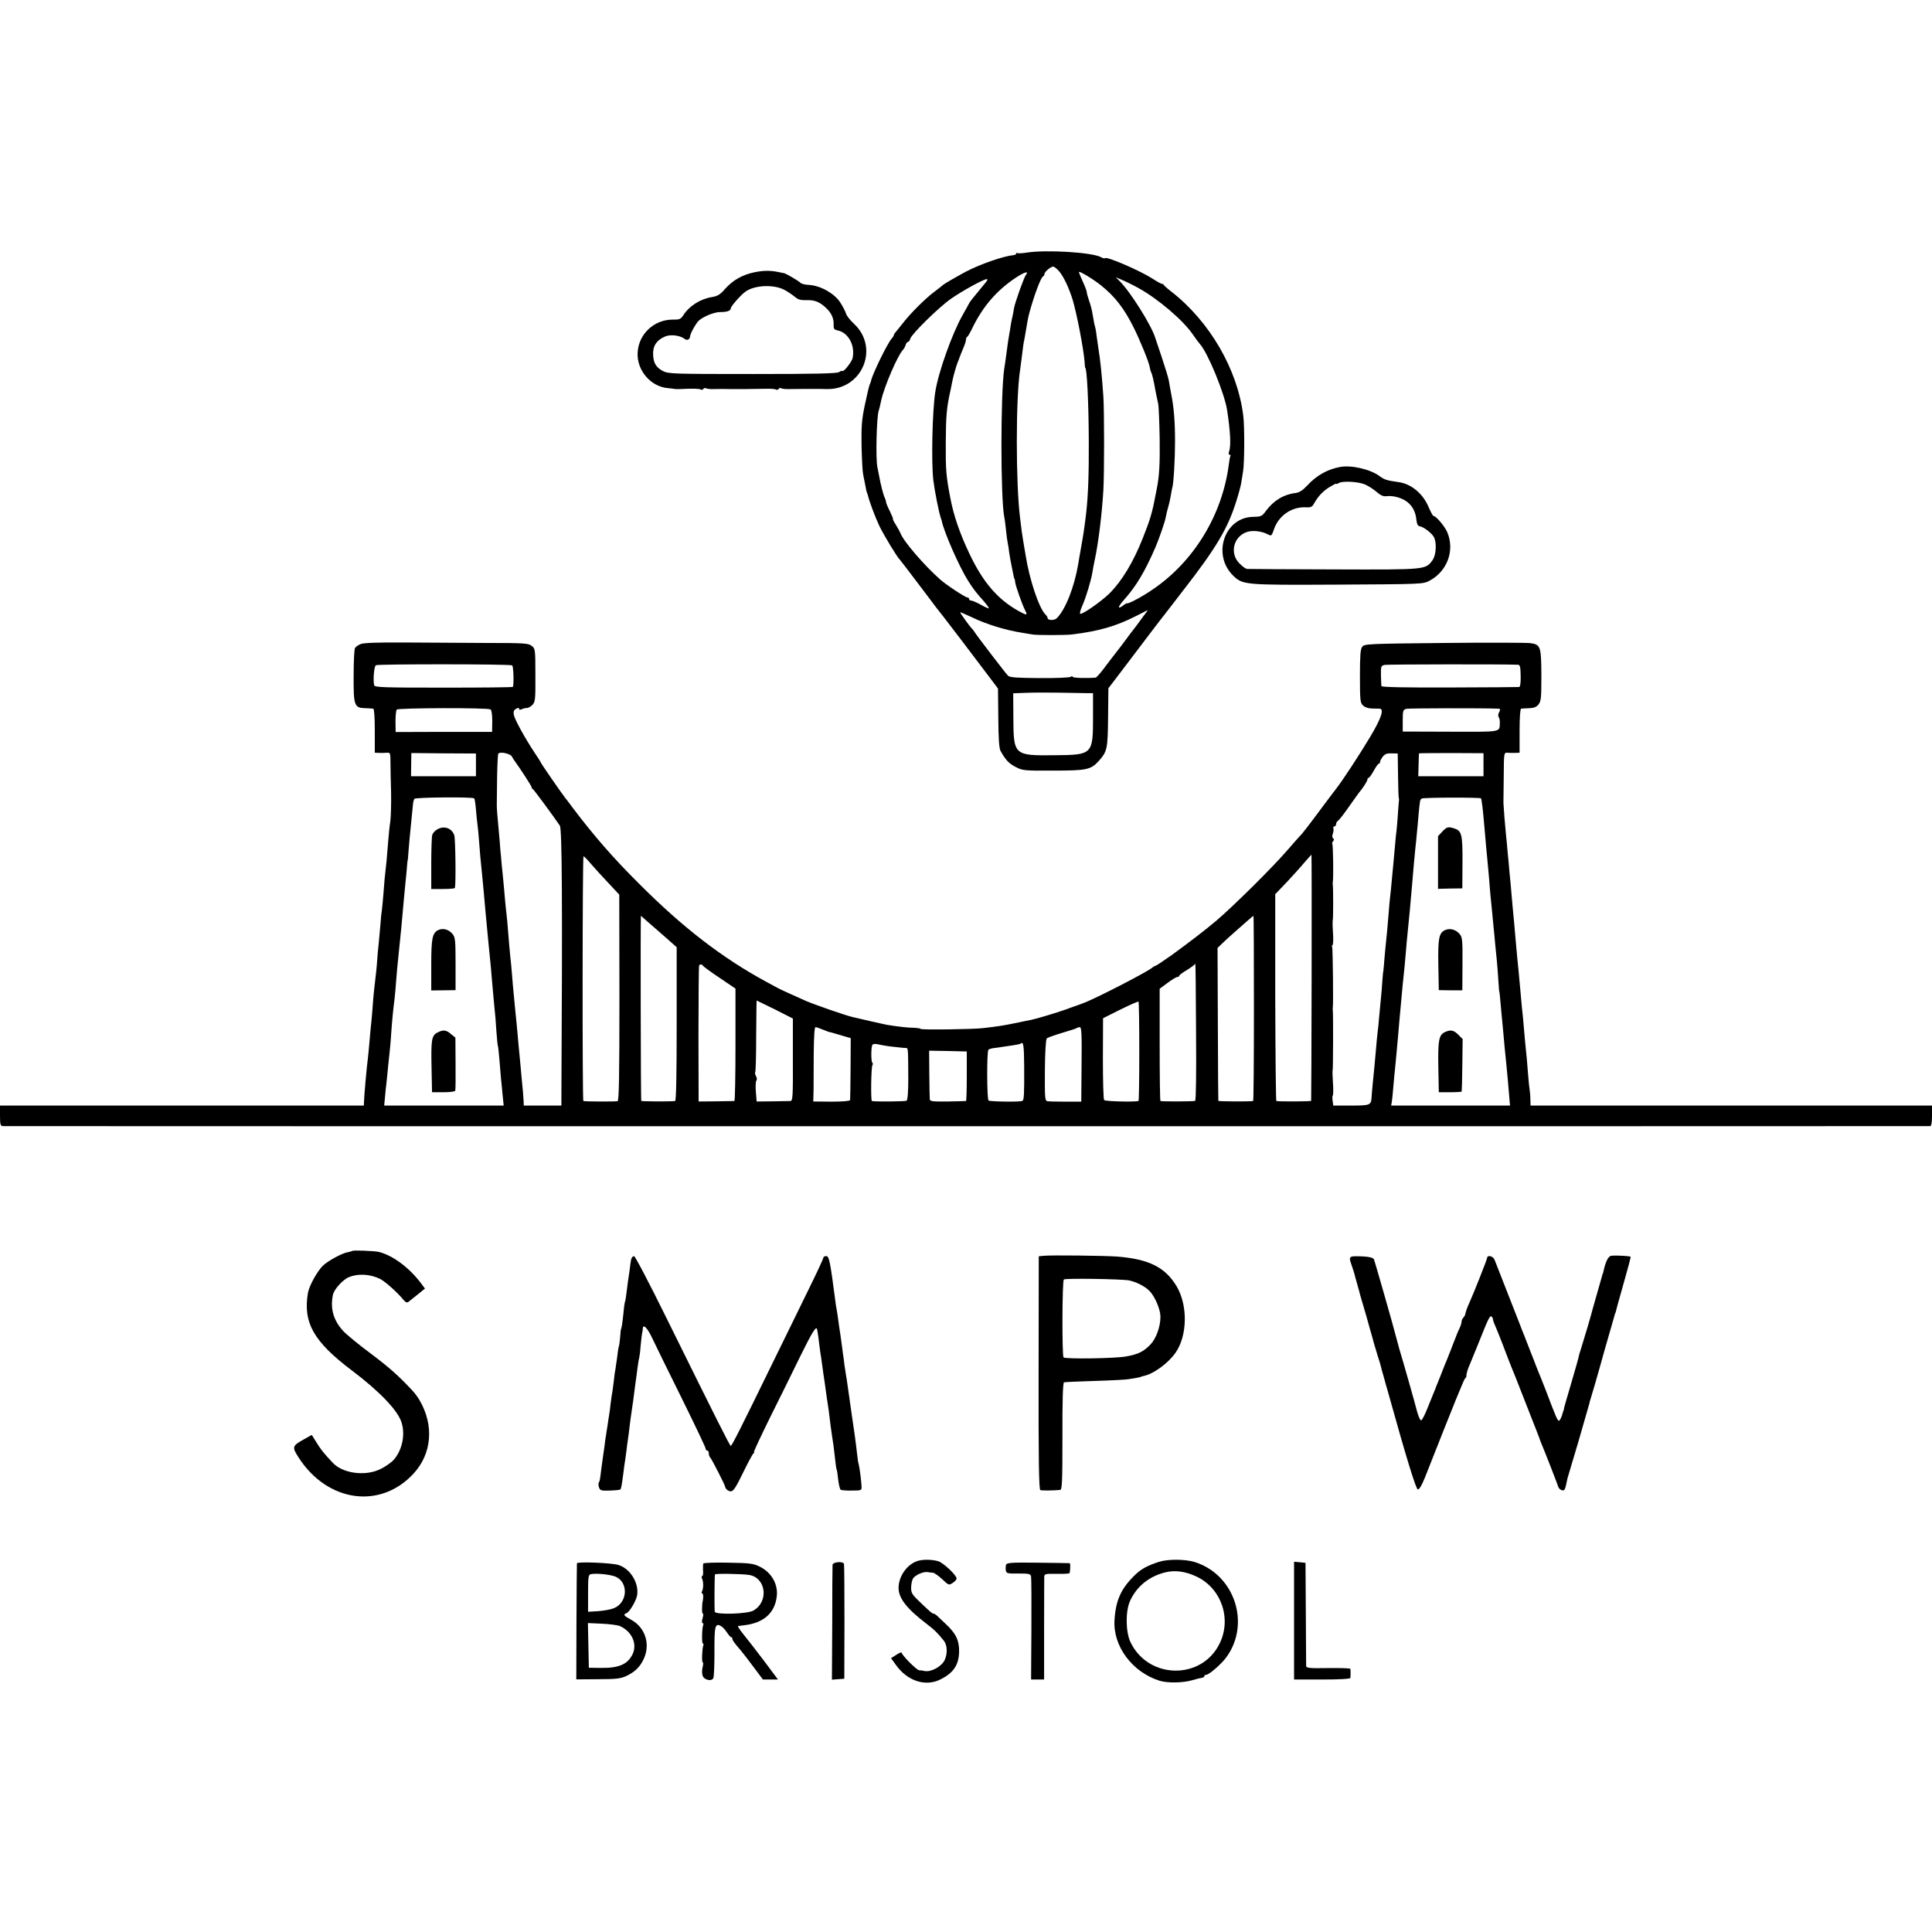 <?xml version="1.0" standalone="no"?>
<!DOCTYPE svg PUBLIC "-//W3C//DTD SVG 20010904//EN"
 "http://www.w3.org/TR/2001/REC-SVG-20010904/DTD/svg10.dtd">
<svg version="1.0" xmlns="http://www.w3.org/2000/svg"
 width="1232pt" height="1232pt" viewBox="0 0 1232 1232"
 preserveAspectRatio="xMidYMid meet">
<g transform="translate(0,1232) scale(0.1,-0.1)"
fill="#000000" stroke="none">
<path d="M6546 10709 c-28 -4 -53 -6 -58 -3 -4 3 -8 1 -8 -3 0 -5 -8 -9 -17
-10 -65 -6 -213 -58 -305 -106 -72 -39 -141 -79 -148 -87 -3 -3 -27 -22 -55
-43 -56 -42 -155 -141 -200 -201 -17 -21 -36 -45 -42 -52 -7 -7 -13 -16 -13
-20 0 -4 -6 -15 -14 -23 -28 -32 -124 -229 -132 -271 0 -3 -4 -13 -8 -22 -4
-9 -18 -68 -31 -130 -20 -95 -23 -137 -21 -263 2 -82 6 -163 10 -180 3 -16 9
-46 13 -65 7 -39 9 -48 13 -55 1 -3 3 -8 4 -12 9 -40 47 -141 74 -198 31 -63
116 -203 131 -215 3 -3 53 -68 111 -145 58 -77 111 -146 117 -155 23 -27 264
-343 331 -433 l66 -88 2 -187 c1 -139 5 -193 15 -212 33 -58 52 -78 96 -101
44 -23 55 -24 242 -23 213 0 238 6 289 63 52 59 56 74 58 274 l2 188 55 72
c155 205 292 385 314 412 13 17 27 35 31 40 4 6 39 50 77 100 210 270 284 394
339 570 14 44 28 96 31 115 3 19 8 53 12 75 9 54 10 286 1 355 -36 293 -213
599 -458 790 -25 19 -46 38 -48 42 -2 5 -8 8 -13 8 -5 0 -32 15 -61 34 -82 52
-289 141 -301 130 -3 -3 -13 -1 -24 5 -53 32 -353 50 -477 30z m208 -119 c30
-36 62 -105 86 -181 27 -91 69 -309 76 -394 1 -22 3 -40 4 -40 11 0 22 -215
23 -470 1 -208 -4 -344 -17 -460 -11 -91 -18 -138 -32 -215 -8 -47 -17 -94
-18 -105 -25 -148 -82 -293 -137 -347 -16 -16 -59 -15 -59 2 0 5 -6 15 -14 22
-41 42 -101 220 -126 378 -7 41 -14 84 -16 95 -2 11 -6 38 -9 60 -3 22 -7 58
-10 80 -28 218 -28 770 0 946 2 13 7 51 11 84 9 74 10 84 17 115 2 14 8 45 12
70 7 44 13 74 19 95 31 114 74 228 88 233 4 2 8 8 8 14 0 14 40 48 56 48 7 0
24 -14 38 -30z m-212 -23 c-12 -15 -69 -174 -76 -213 -2 -16 -7 -40 -10 -54
-4 -14 -8 -38 -11 -55 -2 -16 -6 -41 -9 -55 -5 -26 -10 -62 -21 -145 -4 -27
-8 -61 -11 -75 -24 -158 -24 -826 0 -947 3 -12 7 -49 11 -82 3 -33 8 -70 11
-83 3 -13 7 -39 9 -58 3 -19 7 -46 10 -60 3 -14 8 -41 12 -60 9 -47 10 -50 13
-52 1 -2 3 -12 4 -23 4 -26 45 -142 63 -177 17 -34 13 -34 -44 -3 -133 75
-226 184 -312 366 -60 126 -100 243 -120 349 -28 143 -31 186 -30 355 1 172 5
225 30 335 5 25 11 56 14 69 5 25 22 85 32 111 4 8 7 17 8 20 8 22 19 50 31
78 8 18 14 39 14 47 0 7 3 15 8 17 4 2 18 26 31 53 66 137 153 239 271 319 59
40 95 52 72 23z m478 -66 c90 -72 148 -147 209 -269 40 -80 100 -226 103 -255
2 -12 6 -26 9 -32 6 -9 18 -61 25 -105 3 -17 11 -56 20 -97 3 -16 7 -114 9
-219 2 -168 -2 -243 -21 -334 -3 -14 -7 -34 -9 -45 -17 -92 -34 -148 -77 -255
-61 -155 -134 -275 -213 -354 -53 -52 -175 -137 -187 -130 -4 3 2 26 14 52 24
55 56 162 64 212 3 19 9 53 14 75 24 109 47 297 56 450 6 106 6 500 0 595 -8
120 -20 243 -32 310 -2 14 -6 45 -10 70 -3 25 -7 53 -10 62 -6 20 -10 44 -18
91 -3 20 -12 55 -21 79 -8 24 -15 48 -15 55 0 7 -11 37 -25 67 -14 30 -25 58
-25 61 0 10 90 -44 140 -84z m240 -18 c125 -69 286 -206 348 -298 15 -22 34
-48 43 -58 51 -56 157 -314 174 -422 20 -130 26 -228 13 -262 -4 -14 -4 -23 3
-23 6 0 8 -4 5 -8 -3 -5 -7 -28 -10 -53 -41 -321 -222 -620 -487 -799 -62 -43
-150 -90 -160 -87 -3 1 -12 -3 -20 -9 -43 -34 -45 -18 -4 28 79 88 134 179
203 338 23 54 61 162 66 193 3 12 5 23 5 25 1 1 1 4 2 7 0 2 5 19 10 37 5 18
12 49 15 68 3 19 7 41 9 48 9 24 18 185 18 297 0 123 -7 213 -23 295 -6 30
-13 71 -16 90 -3 19 -24 87 -45 150 -21 63 -40 120 -42 125 -24 81 -165 304
-231 366 l-21 21 40 -17 c22 -9 69 -32 105 -52z m-971 40 c-17 -20 -66 -80
-90 -110 -9 -11 -18 -24 -20 -29 -2 -5 -21 -38 -41 -74 -66 -116 -155 -365
-174 -490 -19 -121 -26 -455 -12 -565 9 -71 34 -195 45 -230 4 -11 7 -22 8
-25 12 -67 112 -295 168 -383 36 -56 48 -72 104 -135 17 -20 30 -38 28 -41 -2
-2 -25 8 -51 23 -25 14 -53 26 -60 26 -8 0 -14 5 -14 10 0 6 -5 10 -11 10 -13
0 -135 80 -174 115 -103 91 -235 245 -253 295 -3 8 -16 32 -29 53 -13 20 -21
37 -19 37 3 0 -6 22 -19 49 -14 27 -25 54 -25 60 0 6 -4 19 -9 29 -8 16 -25
81 -36 142 -3 14 -7 37 -10 51 -12 53 -5 320 8 359 3 8 11 40 17 70 20 88 103
281 137 318 6 6 15 21 18 32 3 11 10 20 15 20 5 0 12 9 15 21 10 31 181 199
258 253 69 49 209 126 229 126 7 0 5 -7 -3 -17z m1004 -2130 c-15 -21 -38 -51
-50 -68 -13 -16 -27 -35 -31 -40 -31 -43 -98 -131 -102 -135 -3 -3 -29 -38
-59 -77 -29 -40 -58 -73 -64 -74 -61 -5 -147 -2 -147 5 0 5 -6 5 -12 0 -7 -5
-97 -9 -200 -8 -145 1 -189 4 -200 15 -16 16 -198 254 -213 278 -5 9 -13 18
-16 21 -12 11 -79 103 -76 106 1 1 33 -13 72 -31 94 -46 218 -84 329 -101 21
-3 48 -8 60 -10 24 -5 207 -5 251 0 171 21 280 52 408 117 39 20 73 37 75 38
2 0 -9 -16 -25 -36z m-370 -493 l47 0 0 -149 c0 -243 -2 -245 -246 -247 -258
-3 -261 0 -262 238 l-1 157 82 3 c45 2 138 2 207 1 69 -1 146 -3 173 -3z"/>
<path d="M4812 10584 c-78 -16 -138 -50 -189 -107 -30 -35 -47 -45 -81 -51
-76 -12 -146 -56 -186 -118 -15 -23 -24 -27 -66 -26 -119 0 -218 -92 -224
-211 -6 -112 83 -217 193 -226 20 -2 38 -4 41 -5 3 -1 19 -2 35 -1 85 4 124 3
134 -3 5 -4 12 -2 16 4 4 6 11 7 17 4 6 -4 31 -6 57 -5 25 1 69 1 96 0 46 -1
115 0 237 2 25 1 51 -2 57 -5 5 -4 12 -2 16 4 4 6 11 7 17 4 6 -4 31 -6 57 -5
25 0 69 1 96 1 28 0 56 0 63 0 24 0 47 0 72 -1 227 -7 341 262 176 416 -24 22
-47 51 -51 65 -4 14 -21 47 -38 73 -38 57 -126 106 -197 110 -25 1 -49 7 -55
13 -9 11 -93 60 -105 62 -3 0 -16 3 -30 6 -57 12 -98 12 -158 0z m193 -114
c22 -12 51 -32 65 -44 19 -16 36 -21 70 -20 54 2 85 -10 127 -49 35 -33 51
-67 49 -110 -1 -23 3 -29 25 -34 68 -13 113 -95 96 -176 -4 -23 -57 -90 -65
-83 -3 3 -12 0 -20 -6 -11 -10 -142 -13 -551 -13 -502 0 -538 1 -572 18 -44
23 -61 50 -64 101 -4 59 21 97 78 121 35 14 96 6 124 -17 14 -11 33 -2 33 15
0 18 40 90 59 105 32 26 97 52 133 52 45 0 68 8 68 24 0 12 62 83 92 105 59
44 185 49 253 11z"/>
<path d="M8545 9342 c-80 -14 -151 -55 -210 -119 -29 -31 -50 -44 -75 -47 -75
-9 -140 -49 -188 -115 -25 -34 -31 -36 -83 -37 -181 -4 -261 -241 -126 -374
62 -60 68 -61 668 -58 540 3 544 3 585 25 113 60 162 193 113 309 -16 38 -72
104 -88 104 -4 0 -17 24 -30 54 -36 88 -113 152 -195 162 -72 10 -88 15 -119
38 -57 43 -180 72 -252 58z m156 -110 c20 -8 54 -29 75 -47 29 -25 45 -32 68
-29 40 5 97 -11 130 -37 34 -27 53 -64 58 -113 3 -27 9 -40 21 -42 23 -3 72
-39 89 -66 21 -34 17 -117 -7 -150 -45 -61 -35 -61 -629 -59 -298 1 -547 2
-555 3 -7 1 -29 16 -47 35 -62 61 -41 165 40 198 35 15 97 10 138 -11 26 -14
27 -13 43 34 31 86 114 142 205 137 29 -2 38 3 50 25 26 46 54 76 98 104 23
14 42 24 42 21 0 -3 8 -1 18 5 23 14 119 9 163 -8z"/>
<path d="M2300 8213 c-15 -6 -31 -17 -36 -25 -5 -7 -9 -87 -9 -177 -1 -191 4
-205 74 -207 23 -1 46 -2 51 -3 6 -1 10 -55 10 -141 l0 -140 28 -1 c15 -1 37
0 50 1 21 1 22 -2 22 -67 0 -37 2 -123 4 -190 1 -67 -1 -148 -5 -180 -5 -32
-11 -92 -14 -133 -3 -41 -8 -95 -10 -120 -11 -95 -15 -138 -20 -210 -3 -41 -8
-88 -10 -105 -3 -16 -7 -57 -9 -90 -3 -33 -8 -87 -11 -120 -4 -33 -8 -82 -10
-110 -3 -46 -6 -71 -21 -202 -2 -23 -7 -72 -9 -110 -3 -37 -7 -86 -10 -108 -2
-22 -7 -71 -10 -110 -3 -38 -8 -84 -10 -101 -7 -52 -23 -232 -24 -271 l-1 -23
-1160 0 -1160 0 0 -65 c0 -55 3 -65 18 -66 22 -1 12273 -1 12290 0 8 1 12 21
12 66 l0 65 -1280 0 -1280 0 -1 38 c0 20 -2 46 -4 57 -2 11 -7 54 -10 95 -3
41 -7 91 -9 110 -2 19 -7 69 -11 110 -14 159 -15 176 -20 215 -2 22 -7 72 -10
110 -9 101 -14 153 -20 210 -3 28 -7 77 -10 110 -3 33 -7 85 -10 115 -3 30 -7
78 -10 105 -12 138 -15 174 -20 220 -2 28 -7 82 -11 120 -3 39 -8 86 -10 105
-6 57 -16 183 -17 210 0 14 1 92 2 173 1 147 1 148 24 147 12 -1 34 -2 50 -1
l27 1 0 140 c0 86 4 140 10 141 6 1 28 2 51 3 30 1 46 7 60 24 16 21 18 41 18
185 -1 186 -5 197 -71 206 -24 3 -271 4 -550 1 -492 -5 -508 -6 -522 -25 -11
-15 -14 -56 -14 -188 0 -154 2 -170 20 -186 11 -11 35 -19 56 -19 20 0 43 -1
50 -1 30 -2 9 -63 -59 -177 -74 -123 -172 -273 -219 -334 -15 -19 -52 -69 -83
-110 -86 -116 -139 -185 -147 -190 -3 -3 -37 -41 -75 -85 -91 -107 -348 -362
-460 -457 -72 -61 -176 -140 -280 -216 -58 -41 -104 -72 -110 -72 -3 0 -11 -5
-18 -11 -27 -24 -328 -180 -422 -219 -25 -10 -57 -22 -70 -26 -5 -2 -30 -10
-55 -20 -59 -21 -191 -61 -227 -68 -15 -3 -62 -12 -103 -21 -73 -15 -106 -20
-200 -31 -64 -8 -400 -12 -400 -5 0 3 -19 6 -43 7 -36 0 -106 8 -172 19 -17 3
-158 35 -220 50 -47 11 -244 80 -295 102 -101 45 -165 74 -183 84 -10 5 -41
22 -70 38 -281 152 -534 347 -812 626 -164 163 -285 302 -420 480 -24 33 -49
65 -53 70 -18 22 -152 216 -152 220 0 2 -17 30 -39 62 -65 98 -130 217 -135
246 -3 20 1 30 15 37 13 8 19 7 19 0 0 -7 6 -8 18 -2 9 4 24 8 32 7 8 0 24 9
35 20 18 19 20 34 19 189 0 164 -1 170 -23 187 -21 17 -45 19 -287 19 -145 1
-379 2 -520 3 -176 1 -265 -2 -284 -10z m966 -136 c8 -4 12 -113 5 -137 0 -3
-199 -5 -441 -5 -383 0 -441 2 -444 15 -8 31 -1 121 11 128 13 8 856 8 869 -1z
m6415 4 c12 -1 15 -15 16 -71 1 -46 -3 -70 -10 -71 -7 -1 -207 -2 -444 -3
-282 -1 -433 2 -434 9 -1 6 -2 37 -3 70 -1 56 1 60 23 65 19 4 778 5 852 1z
m-6553 -285 c7 -4 11 -35 11 -75 l-1 -68 -307 0 -308 -1 -1 66 c0 36 3 71 8
77 9 11 579 13 598 1z m6425 5 c15 -1 16 -4 7 -22 -7 -11 -8 -25 -3 -32 5 -7
8 -24 7 -38 -2 -59 14 -56 -316 -55 l-303 1 0 70 c0 64 2 69 23 75 18 4 486 5
585 1z m-6518 -358 l0 -73 -207 0 -207 0 1 74 1 74 206 -2 206 -1 0 -72z m229
53 c6 -11 15 -25 19 -30 35 -48 107 -159 107 -166 0 -5 3 -10 8 -12 6 -3 131
-172 172 -233 14 -21 17 -481 10 -1712 l0 -73 -120 0 -120 0 -1 28 c-1 15 -3
41 -4 57 -2 17 -6 59 -9 95 -3 36 -8 85 -10 110 -3 25 -7 77 -11 115 -3 39 -8
88 -10 110 -2 22 -7 67 -10 100 -3 33 -8 80 -10 105 -3 25 -7 77 -10 115 -3
39 -8 90 -11 115 -4 41 -7 68 -18 210 -2 25 -7 68 -10 95 -3 28 -8 82 -11 120
-4 39 -8 90 -11 115 -3 25 -7 68 -9 95 -3 28 -7 75 -9 105 -16 173 -19 208
-18 240 0 19 1 96 2 170 1 74 5 139 7 143 9 16 76 2 87 -17z m5651 -121 c1
-77 3 -142 5 -145 1 -3 2 -9 1 -13 -1 -4 -4 -45 -7 -90 -3 -45 -7 -93 -9 -107
-2 -14 -7 -59 -10 -100 -4 -41 -8 -91 -10 -110 -2 -19 -6 -66 -10 -105 -3 -38
-8 -83 -10 -100 -2 -16 -7 -66 -10 -110 -8 -98 -12 -141 -21 -225 -3 -36 -8
-83 -9 -105 -2 -22 -4 -40 -4 -40 -1 0 -4 -27 -6 -60 -2 -33 -6 -82 -9 -110
-3 -27 -8 -79 -11 -115 -3 -36 -7 -81 -10 -100 -2 -19 -8 -71 -11 -115 -4 -44
-8 -93 -10 -110 -6 -58 -17 -170 -18 -195 -3 -47 -10 -50 -130 -50 l-114 0 -4
30 c-3 17 -2 33 1 35 3 2 4 38 1 80 -3 42 -4 78 -2 80 3 3 4 364 1 382 -1 4
-1 13 0 18 4 23 0 379 -4 386 -3 4 -2 10 2 12 5 3 6 40 3 82 -3 42 -3 78 -1
80 3 4 3 202 0 222 -1 4 -1 13 0 18 5 27 2 237 -3 242 -3 4 -1 12 5 19 7 8 7
14 0 18 -6 4 -7 16 -2 29 4 12 6 28 4 35 -3 6 0 12 6 12 6 0 11 7 11 15 0 7 6
18 13 22 7 4 37 43 67 86 30 43 60 84 65 91 26 30 55 76 55 86 0 5 3 10 8 10
4 0 18 20 32 45 14 25 28 45 32 45 5 0 8 5 8 11 0 5 8 21 17 33 14 18 27 23
57 22 l39 -1 2 -140z m545 69 l0 -74 -208 0 -208 0 2 73 c1 39 2 73 3 73 0 1
93 2 206 2 l205 -1 0 -73z m-6436 -215 c3 -3 8 -34 11 -70 3 -35 7 -80 10 -99
3 -19 7 -66 10 -105 5 -68 9 -116 20 -220 3 -27 7 -75 10 -105 8 -90 13 -150
19 -209 3 -31 8 -83 11 -116 3 -33 8 -82 11 -110 3 -27 7 -72 9 -100 6 -75 15
-165 19 -210 3 -22 8 -83 11 -135 4 -52 8 -97 10 -100 2 -3 6 -43 10 -90 4
-47 8 -101 10 -120 2 -19 7 -65 10 -102 l7 -68 -381 0 -381 0 5 53 c2 28 7 72
10 97 3 25 7 70 10 100 3 30 8 77 11 104 3 26 7 76 9 110 5 74 13 156 21 216
3 25 7 70 9 100 4 57 10 119 19 205 14 135 17 163 31 325 2 25 7 72 10 105 4
33 8 80 10 105 2 25 4 45 5 45 1 0 3 25 5 55 4 56 8 93 20 215 4 39 8 79 9 90
1 12 5 25 8 31 7 10 372 13 382 3z m6420 0 c4 -5 13 -74 21 -174 12 -140 15
-171 19 -210 2 -22 7 -76 11 -120 3 -44 8 -98 10 -120 2 -22 7 -67 10 -100 3
-33 8 -80 10 -105 3 -25 7 -72 10 -105 3 -33 8 -82 11 -110 2 -27 7 -81 9
-120 2 -38 5 -70 6 -70 1 0 2 -13 4 -30 1 -16 6 -61 9 -100 4 -38 9 -90 11
-115 5 -59 15 -166 20 -210 2 -19 6 -66 10 -105 3 -38 8 -91 10 -117 l4 -48
-379 0 -379 0 4 21 c2 12 7 56 10 98 4 42 8 94 11 116 2 22 7 69 10 105 3 36
7 81 9 100 2 19 6 67 9 105 7 76 13 146 21 228 10 95 14 131 20 207 3 41 8 91
10 110 12 118 18 181 29 310 10 117 16 189 21 235 3 28 8 73 10 100 3 28 8 82
11 120 9 95 9 96 21 103 12 7 371 8 377 1z m-1080 -1141 c-1 -431 -2 -785 -3
-788 -1 -4 -200 -5 -222 -1 -3 1 -6 297 -7 660 l0 659 72 75 c39 42 91 99 114
127 24 27 44 50 45 50 1 0 2 -352 1 -782z m-4597 725 c23 -27 73 -82 112 -123
l70 -75 1 -656 c0 -517 -3 -658 -12 -661 -11 -3 -202 -3 -218 1 -7 1 -6 1561
1 1561 3 0 24 -21 46 -47z m335 -346 c7 -7 47 -41 88 -77 41 -36 86 -75 100
-88 l25 -22 0 -490 c0 -320 -3 -490 -10 -491 -34 -4 -215 -3 -216 1 -3 8 -5
1180 -2 1180 1 0 8 -6 15 -13z m3894 -577 c0 -324 -2 -590 -5 -591 -22 -4
-221 -3 -222 1 -1 3 -2 223 -3 490 l-2 485 31 30 c17 17 53 49 80 73 28 24 65
57 83 73 18 16 34 29 35 29 2 0 3 -265 3 -590z m-375 -590 c-8 -4 -200 -5
-221 -1 -3 1 -5 162 -5 359 l0 357 50 37 c28 21 56 38 63 38 6 0 12 4 12 8 0
4 22 21 50 37 27 17 51 35 52 40 2 6 4 -188 5 -429 2 -268 0 -442 -6 -446z
m-3139 862 c2 -4 49 -39 106 -77 l102 -69 0 -358 c0 -197 -3 -358 -7 -359 -5
0 -57 -1 -118 -2 l-110 -1 -1 430 c0 236 2 432 4 437 4 9 19 9 24 -1z m460
-279 l114 -58 0 -262 c1 -233 -1 -263 -15 -264 -9 0 -61 -1 -116 -2 l-100 -1
-5 62 c-3 35 -1 67 3 71 5 5 4 18 -2 29 -6 10 -8 22 -5 25 3 2 6 107 6 231 1
124 2 226 3 226 1 0 54 -26 117 -57z m2323 -269 c0 -173 -2 -314 -5 -315 -36
-7 -213 -2 -219 6 -5 5 -8 125 -8 266 l1 256 110 55 c61 30 113 53 116 51 3
-3 5 -146 5 -319z m-2017 140 c20 -8 38 -15 39 -15 2 0 8 -1 15 -3 7 -2 38
-11 68 -20 l55 -16 -1 -193 c-1 -105 -2 -196 -3 -202 -1 -6 -47 -10 -118 -10
l-117 1 2 69 c0 39 1 145 1 238 1 108 5 167 11 167 6 0 27 -7 48 -16z m1649
-221 l-2 -238 -100 0 c-55 0 -108 1 -117 3 -15 4 -16 24 -15 198 1 112 6 197
12 202 6 6 50 21 99 36 49 14 91 28 94 31 3 3 11 5 18 5 11 0 13 -47 11 -237z
m-1192 111 c33 -4 66 -7 73 -7 13 0 13 0 14 -196 0 -82 -4 -136 -11 -140 -8
-5 -197 -7 -221 -2 -8 2 -5 215 3 228 4 6 4 14 0 16 -9 6 -9 99 0 114 5 7 20
8 44 2 21 -5 65 -12 98 -15z m826 -121 c1 -181 -1 -217 -11 -223 -12 -8 -203
-5 -216 2 -11 7 -12 313 -1 324 4 4 17 8 29 10 13 1 39 5 58 8 19 3 53 8 74
11 22 3 42 8 45 10 17 17 21 -12 22 -142z m-366 -65 c0 -87 -2 -158 -5 -159
-3 0 -56 -2 -117 -3 -95 -1 -113 1 -114 14 -1 8 -2 81 -3 163 l-1 147 120 -2
120 -3 0 -157z"/>
<path d="M2788 7031 c-15 -8 -29 -25 -32 -36 -3 -11 -6 -93 -6 -182 l0 -162
75 0 c41 0 76 3 76 7 7 35 3 313 -4 335 -15 46 -65 64 -109 38z"/>
<path d="M2794 6389 c-37 -19 -44 -52 -44 -223 l0 -162 77 1 78 1 0 167 c0
153 -2 170 -20 192 -24 29 -61 38 -91 24z"/>
<path d="M2788 5735 c-36 -20 -40 -46 -36 -230 l3 -150 72 0 c40 0 74 4 76 10
2 5 3 84 2 174 l-1 164 -28 23 c-31 27 -50 29 -88 9z"/>
<path d="M9198 7018 l-28 -30 0 -168 0 -168 78 2 77 1 1 165 c1 176 -5 201
-49 216 -42 14 -50 12 -79 -18z"/>
<path d="M9213 6388 c-37 -18 -44 -53 -41 -223 l3 -159 75 -1 75 0 1 169 c1
158 -1 170 -20 192 -25 28 -63 37 -93 22z"/>
<path d="M9213 5738 c-38 -18 -44 -54 -41 -224 l3 -159 73 0 c39 0 73 2 73 5
1 3 3 79 4 170 l2 164 -28 28 c-29 30 -50 33 -86 16z"/>
<path d="M2247 4343 c-3 -2 -17 -6 -33 -9 -35 -6 -127 -57 -156 -86 -36 -36
-86 -127 -94 -171 -33 -190 35 -312 281 -497 177 -134 293 -255 316 -332 25
-80 2 -181 -54 -241 -15 -15 -50 -40 -79 -54 -97 -49 -243 -30 -308 41 -58 62
-75 84 -102 128 l-30 48 -51 -29 c-74 -41 -76 -48 -33 -115 183 -285 521 -333
733 -103 117 127 132 307 39 467 -11 19 -30 45 -41 57 -91 98 -149 150 -270
241 -77 57 -157 123 -177 145 -62 68 -83 142 -65 230 7 35 63 97 102 113 59
24 133 20 198 -11 31 -15 111 -86 150 -134 12 -15 22 -19 30 -14 7 5 33 27 60
48 l47 38 -27 36 c-74 98 -179 176 -268 198 -27 6 -163 12 -168 6z"/>
<path d="M6655 4312 l-31 -3 -1 -744 c-1 -551 2 -745 11 -747 10 -4 84 -3 126
1 13 1 15 46 15 342 -1 227 3 342 10 344 5 2 93 6 195 9 102 3 199 8 215 11
17 3 41 7 55 9 14 3 25 5 25 6 0 1 7 3 15 5 65 12 161 83 207 150 75 109 78
300 7 421 -72 122 -177 175 -379 191 -78 6 -423 10 -470 5z m545 -157 c45 -9
104 -39 131 -68 34 -35 69 -118 69 -163 0 -64 -27 -139 -64 -178 -45 -46 -78
-62 -156 -76 -71 -13 -386 -17 -398 -6 -10 11 -9 490 2 497 11 9 370 3 416 -6z"/>
<path d="M10274 4312 c-19 -3 -37 -40 -50 -104 -1 -5 -2 -9 -4 -10 -1 -2 -3
-10 -5 -18 -2 -8 -18 -64 -35 -123 -17 -60 -33 -116 -35 -125 -4 -17 -31 -108
-57 -192 -8 -25 -15 -49 -17 -55 -5 -25 -26 -99 -57 -204 -19 -63 -36 -124
-39 -135 -2 -12 -4 -22 -6 -23 -1 -2 -2 -6 -3 -10 -7 -28 -19 -53 -25 -53 -5
0 -14 15 -21 33 -7 17 -16 41 -21 52 -4 11 -24 63 -44 115 -20 52 -42 106 -48
120 -5 14 -11 27 -12 30 -4 12 -18 48 -31 80 -20 52 -37 94 -39 100 -1 3 -7
19 -14 35 -6 17 -21 53 -31 80 -34 88 -141 359 -150 383 -10 23 -46 31 -47 10
-1 -11 -84 -221 -112 -283 -13 -28 -24 -58 -27 -74 -1 -7 -7 -18 -13 -24 -6
-6 -11 -18 -11 -26 0 -9 -6 -27 -13 -41 -7 -14 -20 -45 -29 -70 -10 -25 -23
-58 -29 -75 -7 -16 -13 -32 -14 -35 -1 -3 -6 -16 -12 -30 -6 -14 -20 -47 -30
-75 -11 -27 -24 -59 -28 -70 -5 -11 -9 -22 -10 -25 -1 -3 -5 -14 -10 -25 -5
-11 -22 -56 -40 -99 -17 -44 -36 -81 -42 -83 -6 -2 -17 22 -26 54 -15 58 -84
303 -113 398 -8 28 -16 59 -19 70 -15 62 -138 492 -144 505 -6 10 -28 16 -71
18 -88 4 -91 2 -73 -50 8 -24 17 -50 19 -58 2 -8 10 -40 19 -70 9 -30 17 -62
19 -70 2 -8 12 -42 22 -75 10 -33 18 -62 19 -65 1 -3 9 -32 18 -65 10 -33 22
-78 28 -100 6 -22 19 -62 27 -90 9 -27 17 -54 18 -60 1 -5 7 -30 15 -55 7 -25
14 -49 15 -55 2 -5 12 -41 23 -80 107 -385 170 -590 182 -593 9 -1 25 25 45
75 194 492 250 629 257 634 5 3 8 10 8 15 -1 13 8 44 24 79 7 17 31 75 53 130
63 158 72 176 82 170 6 -3 10 -11 10 -17 0 -5 6 -24 14 -41 8 -18 30 -72 49
-122 19 -49 38 -99 42 -110 5 -11 9 -22 10 -25 1 -3 6 -16 12 -30 6 -14 23
-56 38 -95 15 -38 31 -80 36 -92 22 -55 29 -73 60 -153 19 -47 34 -87 35 -90
0 -3 6 -18 13 -35 19 -44 102 -257 108 -277 3 -9 13 -18 23 -21 14 -4 20 3 26
32 4 20 9 41 10 46 2 6 33 111 70 235 36 124 67 232 69 240 1 8 5 22 8 30 5
14 52 176 61 210 10 37 37 133 61 215 14 50 28 97 30 105 2 8 4 15 5 15 1 0 3
7 5 15 1 8 24 89 49 178 26 90 46 166 44 168 -6 5 -98 10 -124 6z"/>
<path d="M4026 4293 c-3 -10 -8 -42 -11 -72 -4 -30 -9 -63 -11 -75 -2 -12 -6
-43 -9 -70 -3 -27 -7 -51 -9 -55 -2 -3 -7 -35 -10 -71 -6 -61 -13 -105 -16
-105 -1 0 -3 -21 -5 -47 -2 -27 -6 -56 -9 -65 -3 -10 -8 -42 -11 -72 -4 -30
-9 -63 -11 -75 -3 -12 -7 -41 -9 -66 -3 -25 -7 -56 -9 -69 -3 -13 -8 -49 -12
-80 -3 -31 -8 -65 -10 -76 -2 -10 -6 -37 -9 -60 -4 -22 -8 -53 -11 -70 -3 -16
-7 -46 -9 -65 -3 -19 -7 -51 -10 -70 -3 -19 -8 -55 -11 -80 -8 -67 -9 -74 -16
-85 -3 -5 -2 -19 2 -31 7 -19 15 -21 69 -19 34 1 64 4 67 7 5 6 9 27 19 103 3
28 8 64 11 81 3 17 6 46 9 65 2 19 6 50 9 69 3 19 8 58 11 85 3 28 10 77 15
110 5 33 12 83 15 110 4 28 8 61 10 75 2 14 7 48 10 75 4 28 8 57 11 66 2 9 7
42 9 75 3 32 7 68 9 79 3 11 5 26 5 33 2 32 29 5 60 -61 19 -40 103 -212 188
-383 84 -170 153 -315 153 -322 0 -7 5 -12 10 -12 6 0 10 -8 10 -18 0 -10 4
-22 10 -28 9 -9 92 -171 94 -184 3 -16 20 -30 37 -30 15 0 33 27 77 118 31 64
61 120 67 124 5 4 7 8 3 8 -4 0 42 98 101 218 60 119 147 297 195 395 78 158
103 198 107 167 1 -5 2 -13 3 -17 1 -5 6 -37 10 -73 4 -36 10 -74 12 -85 2
-11 6 -40 9 -65 3 -25 8 -56 10 -70 2 -14 7 -45 10 -70 3 -25 8 -56 10 -70 2
-14 7 -44 10 -67 9 -77 16 -128 20 -154 6 -34 14 -92 21 -159 3 -30 7 -57 9
-60 2 -3 7 -33 10 -65 4 -33 11 -62 16 -65 5 -3 37 -6 71 -5 61 0 63 1 62 25
-1 34 -13 125 -18 142 -3 7 -7 36 -10 63 -3 28 -10 82 -15 120 -6 39 -13 88
-16 110 -3 22 -10 69 -15 105 -5 36 -12 83 -15 105 -3 22 -7 51 -10 65 -2 14
-7 43 -10 65 -2 22 -7 56 -10 75 -2 19 -7 53 -10 75 -3 22 -7 54 -10 70 -3 17
-7 48 -10 70 -3 22 -7 51 -10 65 -3 14 -7 41 -9 60 -32 246 -39 280 -57 280
-11 0 -19 -5 -19 -11 0 -6 -42 -97 -94 -202 -52 -106 -155 -318 -231 -472
-198 -406 -258 -525 -265 -525 -6 0 -83 153 -416 827 -104 211 -194 383 -201
383 -6 0 -14 -8 -17 -17z"/>
<path d="M5858 2368 c-70 -18 -128 -97 -128 -174 0 -65 52 -132 175 -226 55
-42 72 -59 114 -111 22 -27 24 -82 5 -123 -20 -41 -85 -77 -126 -70 -12 3 -29
5 -37 5 -16 1 -111 97 -111 112 0 5 -15 -1 -34 -13 l-34 -22 31 -43 c74 -104
191 -141 287 -91 80 41 113 90 116 172 2 74 -20 120 -85 180 -24 23 -50 47
-57 54 -7 6 -16 12 -20 12 -9 0 -21 10 -91 77 -45 43 -53 55 -53 87 0 21 5 46
11 58 12 23 67 48 95 43 10 -2 26 -4 34 -4 8 -1 34 -19 58 -41 41 -39 43 -40
67 -24 14 9 25 21 25 28 0 21 -83 99 -116 110 -37 11 -90 13 -126 4z"/>
<path d="M7389 2360 c-73 -24 -112 -45 -151 -83 -89 -86 -123 -161 -131 -287
-11 -167 113 -333 288 -388 49 -15 146 -14 205 3 30 9 61 16 68 17 6 1 12 5
12 10 0 4 5 8 11 8 19 0 98 69 130 113 155 214 52 526 -202 606 -61 19 -171
20 -230 1z m240 -93 c158 -74 226 -267 149 -426 -113 -235 -454 -232 -569 7
-31 65 -33 196 -3 263 42 92 120 156 223 182 63 16 129 7 200 -26z"/>
<path d="M3679 2351 c-1 -3 -2 -171 -3 -373 l-1 -367 138 1 c116 0 145 4 180
20 54 26 84 54 108 101 50 97 16 209 -78 259 -46 25 -51 33 -28 41 20 8 62 79
68 115 12 77 -43 168 -118 192 -41 14 -264 23 -266 11z m246 -85 c84 -36 78
-165 -10 -201 -18 -8 -62 -16 -99 -19 l-66 -4 0 118 c0 105 2 119 18 122 36 7
122 -2 157 -16z m25 -314 c77 -32 115 -112 85 -178 -31 -66 -86 -91 -200 -90
l-80 1 -3 143 -3 142 88 -4 c49 -2 99 -9 113 -14z"/>
<path d="M4485 2350 c-2 -4 -3 -23 -2 -44 2 -20 0 -36 -5 -36 -5 0 -5 -8 -1
-17 10 -21 9 -65 -1 -82 -4 -6 -3 -11 1 -11 5 0 8 -12 7 -27 -1 -16 -3 -28 -4
-28 -1 0 -2 -17 -3 -38 -1 -20 1 -37 5 -37 4 0 3 -13 -2 -30 -5 -17 -5 -30 0
-30 5 0 7 -6 4 -13 -8 -21 -10 -117 -2 -117 4 0 5 -6 3 -12 -8 -21 -11 -108
-4 -108 4 0 4 -15 -1 -33 -4 -18 -4 -42 1 -54 10 -26 57 -37 68 -14 4 9 7 85
7 169 -1 162 4 184 41 163 10 -5 27 -23 38 -40 11 -17 23 -31 28 -31 4 0 7 -4
7 -10 0 -9 11 -25 55 -76 11 -13 47 -59 80 -104 l60 -80 48 0 48 0 -92 123
c-51 67 -110 143 -132 170 -21 26 -35 48 -30 48 4 1 22 3 38 5 126 14 199 80
209 191 6 75 -37 148 -110 183 -40 20 -64 23 -200 25 -85 2 -156 -1 -159 -5z
m292 -73 c109 -18 127 -172 26 -228 -38 -21 -238 -27 -245 -7 -3 10 -2 217 1
238 1 7 173 4 218 -3z"/>
<path d="M5309 2341 c-1 -9 -2 -177 -2 -374 l-2 -358 39 3 40 3 1 360 c0 198
-1 365 -3 372 -6 19 -72 13 -73 -6z"/>
<path d="M6415 2341 c-2 -9 -3 -25 -1 -36 3 -18 10 -20 80 -19 70 0 77 -2 81
-20 2 -12 3 -164 2 -339 l-2 -317 41 0 42 0 0 318 c0 174 1 326 1 337 1 19 7
20 81 19 44 -1 80 1 81 5 5 31 5 61 0 63 -3 0 -95 2 -203 3 -173 2 -198 0
-203 -14z"/>
<path d="M8252 1986 l0 -376 179 0 c112 0 179 4 180 10 2 13 2 48 0 58 0 4
-64 6 -141 5 -125 -2 -140 0 -141 15 0 9 -1 161 -2 337 l-2 319 -37 4 -36 3 0
-375z"/>
</g>
</svg>
